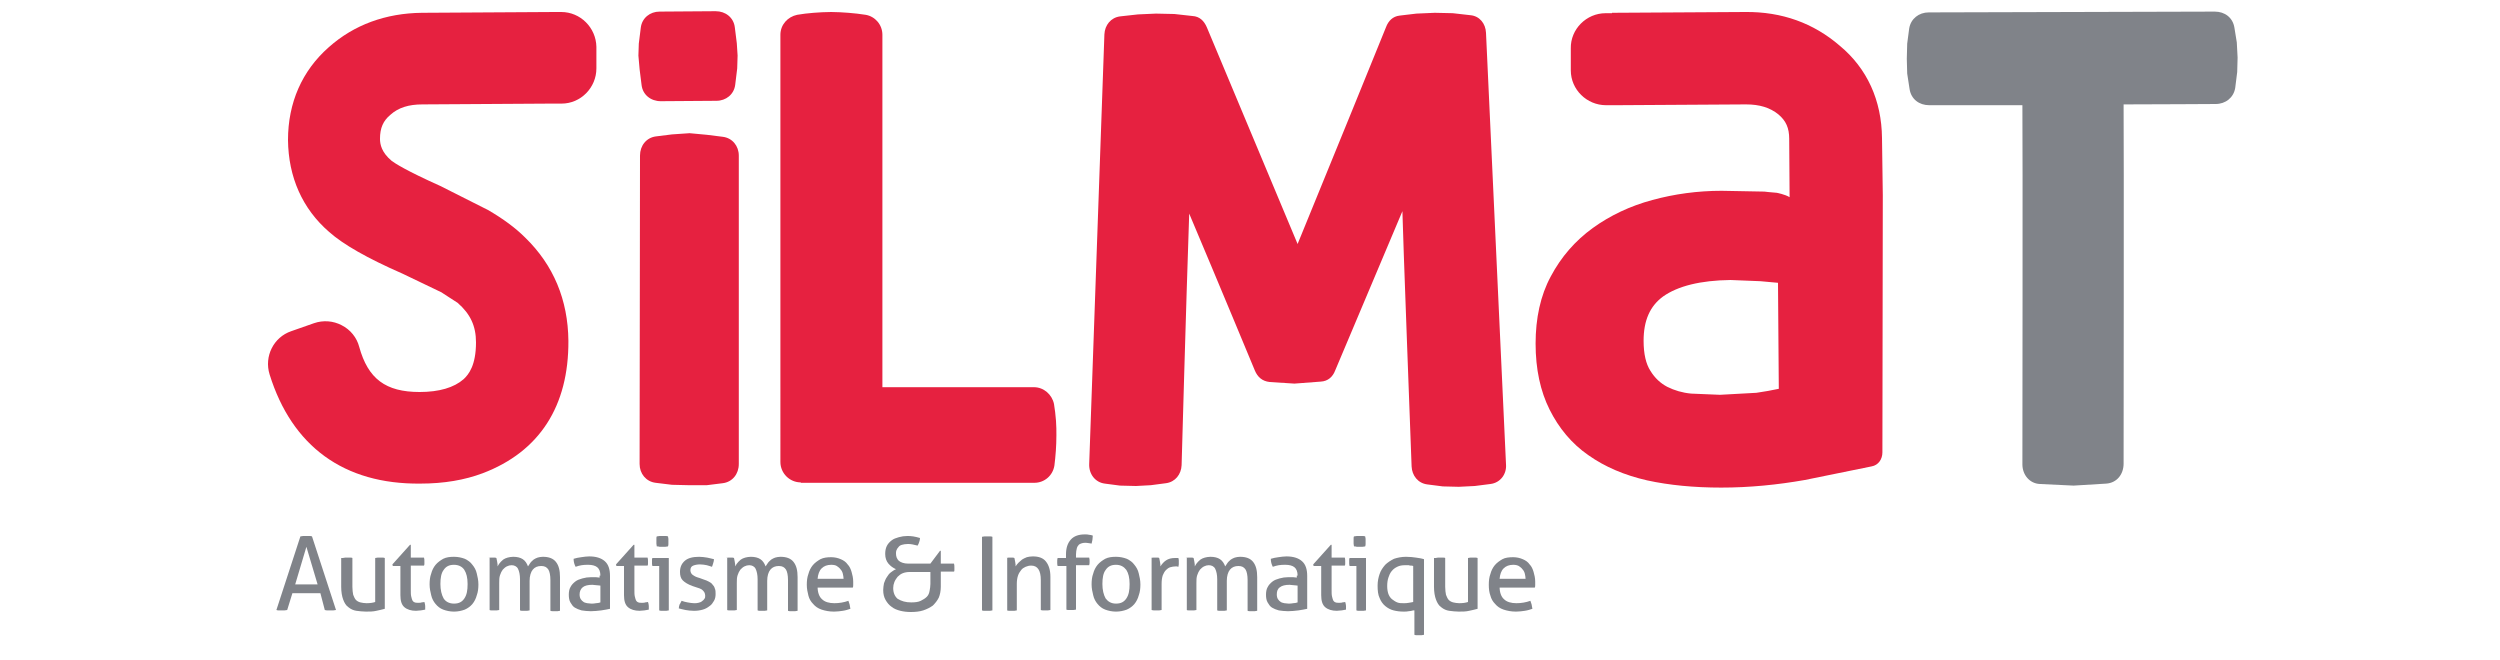<?xml version="1.0" encoding="utf-8"?>
<!-- Generator: Adobe Illustrator 24.0.1, SVG Export Plug-In . SVG Version: 6.00 Build 0)  -->
<svg version="1.1" id="Calque_1" xmlns="http://www.w3.org/2000/svg" xmlns:xlink="http://www.w3.org/1999/xlink" x="0px" y="0px"
	 viewBox="0 0 625 165" style="enable-background:new 0 0 625 165;" xml:space="preserve">
<style type="text/css">
	.st0{fill:#808389;}
	.st1{fill:#E62140;}
</style>
<g>
	<g>
		<path class="st0" d="M80.1,148.3h-7l-1.3,4.2c-0.2,0-0.4,0.1-0.7,0.1c-0.2,0-0.4,0-0.7,0c-0.2,0-0.5,0-0.7,0c-0.2,0-0.4,0-0.6-0.1
			l6-18.4c0.2,0,0.5-0.1,0.7-0.1c0.3,0,0.5,0,0.8,0c0.2,0,0.5,0,0.7,0c0.3,0,0.5,0,0.7,0.1l6,18.4c-0.2,0-0.4,0.1-0.7,0.1
			c-0.3,0-0.5,0-0.7,0c-0.2,0-0.4,0-0.7,0c-0.2,0-0.4,0-0.7-0.1L80.1,148.3z M73.8,146.1h5.6l-2.8-9.4L73.8,146.1z"/>
		<path class="st0" d="M85.7,139.5c0.2,0,0.4-0.1,0.6-0.1c0.2,0,0.4,0,0.6,0c0.2,0,0.4,0,0.6,0c0.2,0,0.5,0,0.6,0.1v7.2
			c0,0.8,0.1,1.5,0.2,2c0.2,0.5,0.4,1,0.7,1.3c0.3,0.3,0.7,0.5,1.1,0.6c0.4,0.1,1,0.2,1.5,0.2c0.9,0,1.6-0.1,2.2-0.3v-11
			c0.2,0,0.4-0.1,0.6-0.1c0.2,0,0.4,0,0.6,0c0.2,0,0.4,0,0.6,0c0.2,0,0.4,0,0.6,0.1v12.7c-0.6,0.2-1.3,0.3-2.1,0.5
			c-0.8,0.2-1.7,0.2-2.6,0.2c-0.8,0-1.6-0.1-2.4-0.2c-0.7-0.1-1.4-0.4-2-0.9c-0.6-0.4-1-1.1-1.3-1.9c-0.3-0.8-0.5-1.9-0.5-3.2V139.5
			z"/>
		<path class="st0" d="M100.2,141.5h-2l-0.1-0.4l4.4-4.9h0.2v3.2h3.3c0.1,0.3,0.1,0.6,0.1,1c0,0.2,0,0.4,0,0.5c0,0.2,0,0.3-0.1,0.5
			h-3.3v6c0,0.7,0,1.3,0.1,1.7c0.1,0.4,0.2,0.8,0.3,1c0.1,0.2,0.3,0.4,0.6,0.5c0.2,0.1,0.6,0.1,0.9,0.1c0.3,0,0.6,0,0.8-0.1
			c0.3,0,0.5-0.1,0.7-0.1c0.1,0.3,0.2,0.7,0.2,1c0,0.4,0,0.7,0,0.9c-0.3,0.1-0.7,0.1-1.1,0.2c-0.4,0-0.8,0.1-1.2,0.1
			c-1.2,0-2.2-0.3-2.9-0.9c-0.7-0.6-1-1.6-1-3V141.5z"/>
		<path class="st0" d="M113.5,152.9c-1,0-1.9-0.2-2.7-0.5c-0.8-0.3-1.4-0.8-1.9-1.4c-0.5-0.6-0.9-1.3-1.1-2.2
			c-0.2-0.8-0.4-1.7-0.4-2.7s0.1-1.9,0.4-2.7c0.2-0.8,0.6-1.6,1.1-2.2c0.5-0.6,1.2-1.1,1.9-1.5c0.8-0.4,1.7-0.5,2.7-0.5
			c1,0,1.9,0.2,2.7,0.5c0.8,0.4,1.4,0.8,1.9,1.5c0.5,0.6,0.9,1.3,1.1,2.2c0.2,0.8,0.4,1.7,0.4,2.7s-0.1,1.9-0.4,2.7
			c-0.2,0.8-0.6,1.6-1.1,2.2c-0.5,0.6-1.2,1.1-1.9,1.4C115.4,152.7,114.5,152.9,113.5,152.9z M113.5,150.9c1.2,0,2-0.4,2.6-1.3
			c0.6-0.9,0.8-2,0.8-3.6s-0.3-2.7-0.8-3.5s-1.4-1.3-2.6-1.3c-1.2,0-2,0.4-2.6,1.3c-0.6,0.8-0.8,2-0.8,3.5s0.3,2.7,0.8,3.6
			C111.4,150.4,112.3,150.9,113.5,150.9z"/>
		<path class="st0" d="M122.1,139.5c0.2,0,0.4-0.1,0.5-0.1c0.2,0,0.4,0,0.5,0c0.2,0,0.4,0,0.5,0c0.2,0,0.3,0,0.5,0.1
			c0.1,0.3,0.1,0.6,0.2,1c0.1,0.4,0.1,0.8,0.1,1.1c0.2-0.3,0.3-0.6,0.6-0.9c0.2-0.3,0.5-0.5,0.8-0.8c0.3-0.2,0.7-0.4,1.1-0.5
			c0.4-0.1,0.9-0.2,1.4-0.2c1,0,1.8,0.2,2.4,0.6c0.6,0.4,1,1,1.3,1.8c0.2-0.3,0.4-0.6,0.6-0.9c0.2-0.3,0.5-0.5,0.8-0.8
			c0.3-0.2,0.7-0.4,1-0.5c0.4-0.1,0.8-0.2,1.3-0.2c1.5,0,2.6,0.4,3.3,1.3c0.7,0.9,1,2.1,1,3.8v8.4c-0.2,0-0.4,0.1-0.6,0.1
			c-0.2,0-0.5,0-0.6,0c-0.2,0-0.4,0-0.6,0c-0.2,0-0.4,0-0.6-0.1V145c0-1.2-0.2-2.1-0.5-2.6c-0.4-0.6-0.9-0.9-1.8-0.9
			c-0.9,0-1.6,0.3-2.1,0.9c-0.5,0.6-0.8,1.6-0.8,2.8v7.4c-0.2,0-0.4,0.1-0.6,0.1c-0.2,0-0.4,0-0.6,0c-0.2,0-0.4,0-0.6,0
			c-0.2,0-0.4,0-0.6-0.1v-7.8c0-1.1-0.2-2-0.5-2.6c-0.3-0.6-0.9-0.9-1.6-0.9c-0.4,0-0.8,0.1-1.2,0.3c-0.4,0.2-0.7,0.5-1,0.8
			c-0.3,0.4-0.5,0.8-0.7,1.4c-0.2,0.6-0.2,1.2-0.2,2v6.7c-0.2,0-0.4,0.1-0.6,0.1c-0.2,0-0.4,0-0.6,0c-0.2,0-0.4,0-0.6,0
			c-0.2,0-0.5,0-0.6-0.1V139.5z"/>
		<path class="st0" d="M150.1,143.9c0-1-0.3-1.7-0.8-2.1c-0.5-0.4-1.3-0.6-2.2-0.6c-0.6,0-1.2,0-1.7,0.1c-0.5,0.1-1,0.2-1.5,0.4
			c-0.3-0.6-0.5-1.2-0.5-2c0.6-0.2,1.2-0.3,1.9-0.4c0.7-0.1,1.4-0.2,2-0.2c1.7,0,3,0.4,3.9,1.2c0.9,0.8,1.3,2,1.3,3.7v8.2
			c-0.6,0.1-1.3,0.3-2.2,0.4c-0.9,0.1-1.7,0.2-2.6,0.2c-0.8,0-1.6-0.1-2.3-0.2c-0.7-0.2-1.2-0.4-1.7-0.7c-0.5-0.3-0.8-0.8-1.1-1.3
			c-0.3-0.5-0.4-1.2-0.4-1.9c0-0.7,0.1-1.4,0.4-1.9c0.3-0.6,0.7-1,1.2-1.4c0.5-0.4,1.1-0.6,1.8-0.8s1.4-0.3,2.1-0.3c0.5,0,1,0,1.3,0
			c0.3,0,0.6,0.1,0.9,0.1V143.9z M150.1,146.4c-0.3,0-0.6-0.1-1-0.1c-0.4,0-0.7-0.1-1-0.1c-1.1,0-1.9,0.2-2.4,0.6s-0.8,1-0.8,1.8
			c0,0.5,0.1,0.9,0.3,1.2c0.2,0.3,0.4,0.5,0.7,0.7s0.6,0.2,0.9,0.3c0.3,0,0.7,0.1,1,0.1c0.4,0,0.8,0,1.2-0.1c0.4,0,0.8-0.1,1.1-0.2
			V146.4z"/>
		<path class="st0" d="M156.1,141.5h-2l-0.1-0.4l4.4-4.9h0.2v3.2h3.3c0.1,0.3,0.1,0.6,0.1,1c0,0.2,0,0.4,0,0.5c0,0.2,0,0.3-0.1,0.5
			h-3.3v6c0,0.7,0,1.3,0.1,1.7c0.1,0.4,0.2,0.8,0.3,1c0.1,0.2,0.3,0.4,0.6,0.5c0.2,0.1,0.6,0.1,0.9,0.1c0.3,0,0.6,0,0.8-0.1
			c0.3,0,0.5-0.1,0.7-0.1c0.1,0.3,0.2,0.7,0.2,1c0,0.4,0,0.7,0,0.9c-0.3,0.1-0.7,0.1-1.1,0.2c-0.4,0-0.8,0.1-1.2,0.1
			c-1.2,0-2.2-0.3-2.9-0.9c-0.7-0.6-1-1.6-1-3V141.5z"/>
		<path class="st0" d="M164.8,141.5h-1.7c0-0.1-0.1-0.3-0.1-0.5c0-0.2,0-0.4,0-0.5c0-0.2,0-0.3,0-0.5c0-0.2,0-0.3,0.1-0.5h4.1v13.1
			c-0.2,0-0.4,0.1-0.6,0.1c-0.2,0-0.4,0-0.6,0c-0.2,0-0.4,0-0.6,0c-0.2,0-0.4,0-0.6-0.1V141.5z M164.2,136.6c0-0.2-0.1-0.4-0.1-0.7
			c0-0.2,0-0.5,0-0.6c0-0.2,0-0.4,0-0.6c0-0.2,0-0.5,0.1-0.6c0.2,0,0.5-0.1,0.7-0.1c0.3,0,0.5,0,0.7,0c0.2,0,0.4,0,0.7,0
			c0.3,0,0.5,0,0.7,0.1c0,0.2,0.1,0.4,0.1,0.6c0,0.2,0,0.5,0,0.6c0,0.2,0,0.4,0,0.6c0,0.2,0,0.5-0.1,0.7c-0.2,0-0.4,0.1-0.7,0.1
			c-0.2,0-0.5,0-0.7,0c-0.2,0-0.4,0-0.7,0C164.7,136.6,164.4,136.6,164.2,136.6z"/>
		<path class="st0" d="M170.4,150.2c0.5,0.2,1,0.3,1.5,0.4c0.6,0.1,1.1,0.2,1.6,0.2c0.4,0,0.8,0,1.1-0.1c0.4-0.1,0.7-0.2,0.9-0.4
			c0.3-0.2,0.5-0.4,0.6-0.6c0.2-0.2,0.2-0.5,0.2-0.8c0-0.3-0.1-0.6-0.2-0.8c-0.1-0.2-0.3-0.4-0.5-0.6c-0.2-0.2-0.5-0.3-0.7-0.4
			c-0.3-0.1-0.6-0.2-0.9-0.3l-0.9-0.3c-1.1-0.4-1.9-0.9-2.4-1.4c-0.5-0.5-0.7-1.2-0.7-2.1c0-1.2,0.4-2.1,1.2-2.8c0.8-0.7,2-1,3.6-1
			c0.7,0,1.3,0.1,2,0.2c0.6,0.1,1.2,0.3,1.7,0.4c0,0.3-0.1,0.7-0.2,1c-0.1,0.3-0.2,0.7-0.3,0.9c-0.4-0.1-0.8-0.3-1.3-0.4
			s-1.1-0.2-1.7-0.2c-0.6,0-1.2,0.1-1.7,0.3c-0.5,0.2-0.7,0.6-0.7,1.2c0,0.3,0.1,0.5,0.2,0.7c0.1,0.2,0.3,0.4,0.5,0.5
			c0.2,0.1,0.4,0.3,0.7,0.4c0.3,0.1,0.5,0.2,0.9,0.3l1.1,0.4c0.4,0.1,0.8,0.3,1.2,0.5c0.4,0.2,0.7,0.4,0.9,0.7
			c0.3,0.3,0.5,0.6,0.6,1c0.2,0.4,0.2,0.9,0.2,1.4c0,0.6-0.1,1.2-0.4,1.7c-0.3,0.5-0.6,1-1.1,1.3c-0.5,0.4-1,0.7-1.7,0.9
			c-0.7,0.2-1.4,0.3-2.2,0.3c-0.8,0-1.5-0.1-2.1-0.2c-0.6-0.1-1.2-0.3-1.7-0.4c0-0.3,0.1-0.7,0.2-1
			C170.1,150.9,170.2,150.5,170.4,150.2z"/>
		<path class="st0" d="M181.5,139.5c0.2,0,0.4-0.1,0.5-0.1c0.2,0,0.4,0,0.5,0c0.2,0,0.4,0,0.5,0c0.2,0,0.3,0,0.5,0.1
			c0.1,0.3,0.1,0.6,0.2,1c0.1,0.4,0.1,0.8,0.1,1.1c0.2-0.3,0.3-0.6,0.6-0.9c0.2-0.3,0.5-0.5,0.8-0.8c0.3-0.2,0.7-0.4,1.1-0.5
			c0.4-0.1,0.9-0.2,1.4-0.2c1,0,1.8,0.2,2.4,0.6c0.6,0.4,1,1,1.3,1.8c0.2-0.3,0.4-0.6,0.6-0.9c0.2-0.3,0.5-0.5,0.8-0.8
			c0.3-0.2,0.7-0.4,1-0.5c0.4-0.1,0.8-0.2,1.3-0.2c1.5,0,2.6,0.4,3.3,1.3c0.7,0.9,1,2.1,1,3.8v8.4c-0.2,0-0.4,0.1-0.6,0.1
			c-0.2,0-0.5,0-0.6,0c-0.2,0-0.4,0-0.6,0c-0.2,0-0.4,0-0.6-0.1V145c0-1.2-0.2-2.1-0.5-2.6c-0.4-0.6-0.9-0.9-1.8-0.9
			c-0.9,0-1.6,0.3-2.1,0.9c-0.5,0.6-0.8,1.6-0.8,2.8v7.4c-0.2,0-0.4,0.1-0.6,0.1c-0.2,0-0.4,0-0.6,0c-0.2,0-0.4,0-0.6,0
			c-0.2,0-0.4,0-0.6-0.1v-7.8c0-1.1-0.2-2-0.5-2.6c-0.3-0.6-0.9-0.9-1.6-0.9c-0.4,0-0.8,0.1-1.2,0.3c-0.4,0.2-0.7,0.5-1,0.8
			c-0.3,0.4-0.5,0.8-0.7,1.4c-0.2,0.6-0.2,1.2-0.2,2v6.7c-0.2,0-0.4,0.1-0.6,0.1c-0.2,0-0.4,0-0.6,0c-0.2,0-0.4,0-0.6,0
			c-0.2,0-0.5,0-0.6-0.1V139.5z"/>
		<path class="st0" d="M204.4,146.7c0,1.4,0.4,2.5,1.1,3.1c0.7,0.7,1.8,1,3.1,1c1.2,0,2.4-0.2,3.5-0.6c0.1,0.3,0.2,0.6,0.3,0.9
			c0.1,0.4,0.1,0.7,0.2,1.1c-0.6,0.2-1.2,0.4-1.9,0.5c-0.7,0.1-1.4,0.2-2.2,0.2c-1.2,0-2.2-0.2-3.1-0.5c-0.9-0.3-1.6-0.8-2.1-1.4
			c-0.6-0.6-1-1.3-1.2-2.1s-0.4-1.7-0.4-2.7c0-1,0.1-1.9,0.4-2.7c0.2-0.8,0.6-1.6,1.1-2.2c0.5-0.6,1.2-1.1,1.9-1.5
			c0.8-0.4,1.7-0.5,2.7-0.5c0.9,0,1.7,0.2,2.4,0.5c0.7,0.3,1.3,0.7,1.7,1.3c0.5,0.5,0.8,1.2,1,1.9c0.2,0.7,0.4,1.5,0.4,2.4
			c0,0.2,0,0.5,0,0.8c0,0.3,0,0.5-0.1,0.7H204.4z M210.9,144.8c0-0.5-0.1-0.9-0.2-1.4c-0.1-0.4-0.3-0.8-0.6-1.1
			c-0.2-0.3-0.6-0.6-0.9-0.8s-0.8-0.3-1.4-0.3c-1,0-1.8,0.3-2.4,0.9c-0.6,0.6-0.9,1.5-1,2.6H210.9z"/>
		<path class="st0" d="M224,138.4c0,0.7,0.2,1.3,0.7,1.8c0.5,0.4,1.3,0.7,2.3,0.7h5.6l2.4-3.2h0.2v3.2h3.3c0.1,0.3,0.1,0.6,0.1,1
			c0,0.2,0,0.4,0,0.5c0,0.2,0,0.4-0.1,0.5h-3.3v3.8c0,1-0.2,2-0.5,2.7c-0.4,0.8-0.9,1.4-1.5,2c-0.7,0.5-1.5,0.9-2.4,1.2
			c-0.9,0.3-2,0.4-3.1,0.4c-0.9,0-1.8-0.1-2.6-0.3c-0.8-0.2-1.6-0.5-2.2-1c-0.6-0.4-1.1-1-1.5-1.7c-0.4-0.7-0.6-1.5-0.6-2.5
			c0-0.6,0.1-1.1,0.2-1.7c0.2-0.5,0.4-1.1,0.7-1.5c0.3-0.5,0.6-0.9,1-1.2c0.4-0.3,0.8-0.6,1.3-0.8c-0.7-0.3-1.4-0.8-1.9-1.4
			c-0.5-0.6-0.8-1.4-0.8-2.4c0-0.7,0.1-1.4,0.4-2c0.3-0.6,0.7-1,1.2-1.4c0.5-0.4,1.1-0.6,1.8-0.8c0.7-0.2,1.4-0.3,2.1-0.3
			c0.4,0,0.9,0,1.5,0.1c0.5,0.1,1.1,0.2,1.7,0.4c0,0.4-0.1,0.7-0.2,1c-0.1,0.3-0.2,0.6-0.4,0.9c-0.4-0.1-0.9-0.2-1.3-0.3
			c-0.4-0.1-0.8-0.1-1.2-0.1c-0.6,0-1,0.1-1.4,0.2c-0.4,0.1-0.7,0.3-0.9,0.6c-0.2,0.2-0.4,0.5-0.5,0.8
			C224,137.8,224,138.1,224,138.4z M227.8,150.6c1,0,1.8-0.1,2.4-0.4c0.6-0.3,1.1-0.6,1.5-1c0.4-0.4,0.6-0.9,0.7-1.5
			c0.1-0.6,0.2-1.1,0.2-1.7v-3h-5.2c-0.6,0-1.2,0.1-1.7,0.3c-0.5,0.2-0.9,0.5-1.3,0.9c-0.3,0.4-0.6,0.8-0.8,1.3
			c-0.2,0.5-0.3,1-0.3,1.5c0,1.2,0.4,2.1,1.1,2.7C225.4,150.3,226.4,150.6,227.8,150.6z"/>
		<path class="st0" d="M245.5,134.2c0.2,0,0.4-0.1,0.6-0.1c0.2,0,0.4,0,0.7,0c0.2,0,0.4,0,0.7,0c0.2,0,0.4,0,0.6,0.1v18.4
			c-0.2,0-0.4,0.1-0.6,0.1c-0.2,0-0.4,0-0.7,0c-0.2,0-0.4,0-0.7,0c-0.2,0-0.4,0-0.6-0.1V134.2z"/>
		<path class="st0" d="M251.6,139.5c0.2,0,0.4-0.1,0.5-0.1c0.2,0,0.4,0,0.5,0c0.2,0,0.4,0,0.5,0c0.2,0,0.3,0,0.5,0.1
			c0.1,0.3,0.1,0.6,0.2,1c0.1,0.4,0.1,0.8,0.1,1.1c0.2-0.3,0.4-0.6,0.7-0.9c0.3-0.3,0.6-0.5,0.9-0.8c0.3-0.2,0.7-0.4,1.2-0.6
			c0.4-0.1,0.9-0.2,1.5-0.2c1.5,0,2.6,0.4,3.3,1.3c0.7,0.9,1.1,2.1,1.1,3.8v8.3c-0.2,0-0.4,0.1-0.6,0.1c-0.2,0-0.5,0-0.6,0
			s-0.4,0-0.6,0c-0.2,0-0.4,0-0.6-0.1V145c0-1.2-0.2-2.1-0.6-2.7c-0.4-0.6-1-0.9-1.8-0.9c-0.5,0-0.9,0.1-1.4,0.3
			c-0.4,0.2-0.8,0.4-1.1,0.8c-0.3,0.4-0.6,0.8-0.8,1.4c-0.2,0.6-0.3,1.3-0.3,2.1v6.6c-0.2,0-0.4,0.1-0.6,0.1c-0.2,0-0.4,0-0.6,0
			c-0.2,0-0.4,0-0.6,0c-0.2,0-0.5,0-0.6-0.1V139.5z"/>
		<path class="st0" d="M266.5,141.5h-2.1c-0.1-0.3-0.1-0.6-0.1-1c0-0.4,0-0.7,0.1-1h2.1v-0.9c0-1.6,0.4-2.8,1.2-3.7s2-1.3,3.5-1.3
			c0.4,0,0.8,0,1.1,0.1c0.3,0,0.6,0.1,0.9,0.2c0,0.4-0.1,0.8-0.1,1.1c-0.1,0.3-0.1,0.6-0.2,0.9c-0.2,0-0.4-0.1-0.6-0.1
			c-0.2,0-0.5-0.1-0.8-0.1c-0.4,0-0.7,0-1,0.1c-0.3,0.1-0.6,0.2-0.8,0.4c-0.2,0.2-0.4,0.5-0.5,0.9c-0.1,0.4-0.2,0.9-0.2,1.5v0.8h3.3
			c0.1,0.3,0.1,0.7,0.1,1c0,0.3,0,0.6-0.1,0.9H269v11.1c-0.2,0-0.4,0.1-0.6,0.1c-0.2,0-0.4,0-0.6,0s-0.4,0-0.6,0
			c-0.2,0-0.5,0-0.6-0.1V141.5z"/>
		<path class="st0" d="M279,152.9c-1,0-1.9-0.2-2.7-0.5c-0.8-0.3-1.4-0.8-1.9-1.4c-0.5-0.6-0.9-1.3-1.1-2.2
			c-0.2-0.8-0.4-1.7-0.4-2.7s0.1-1.9,0.4-2.7c0.2-0.8,0.6-1.6,1.1-2.2c0.5-0.6,1.2-1.1,1.9-1.5c0.8-0.4,1.7-0.5,2.7-0.5
			c1,0,1.9,0.2,2.7,0.5c0.8,0.4,1.4,0.8,1.9,1.5c0.5,0.6,0.9,1.3,1.1,2.2c0.2,0.8,0.4,1.7,0.4,2.7s-0.1,1.9-0.4,2.7
			c-0.2,0.8-0.6,1.6-1.1,2.2c-0.5,0.6-1.2,1.1-1.9,1.4C280.9,152.7,280,152.9,279,152.9z M279,150.9c1.2,0,2-0.4,2.6-1.3
			c0.6-0.9,0.8-2,0.8-3.6s-0.3-2.7-0.8-3.5c-0.6-0.8-1.4-1.3-2.6-1.3c-1.2,0-2,0.4-2.6,1.3c-0.6,0.8-0.8,2-0.8,3.5s0.3,2.7,0.8,3.6
			C277,150.4,277.8,150.9,279,150.9z"/>
		<path class="st0" d="M287.7,139.5c0.2,0,0.4-0.1,0.5-0.1c0.2,0,0.3,0,0.5,0s0.4,0,0.6,0c0.2,0,0.4,0,0.5,0.1
			c0.1,0.3,0.1,0.6,0.2,1c0.1,0.4,0.1,0.8,0.1,1.1c0.4-0.6,0.8-1.1,1.4-1.5c0.6-0.4,1.3-0.6,2.3-0.6c0.1,0,0.3,0,0.4,0
			c0.1,0,0.3,0,0.4,0c0,0.2,0.1,0.3,0.1,0.5c0,0.2,0,0.3,0,0.5c0,0.2,0,0.4,0,0.6c0,0.2-0.1,0.4-0.1,0.6c-0.1,0-0.3-0.1-0.4-0.1
			c-0.1,0-0.3,0-0.3,0c-0.5,0-0.9,0.1-1.3,0.2c-0.4,0.1-0.8,0.4-1.1,0.7c-0.3,0.3-0.6,0.8-0.8,1.3c-0.2,0.6-0.3,1.3-0.3,2.2v6.5
			c-0.2,0-0.4,0.1-0.6,0.1c-0.2,0-0.4,0-0.6,0s-0.4,0-0.6,0c-0.2,0-0.4,0-0.7-0.1V139.5z"/>
		<path class="st0" d="M296.4,139.5c0.2,0,0.4-0.1,0.5-0.1c0.2,0,0.4,0,0.5,0s0.4,0,0.5,0c0.2,0,0.3,0,0.5,0.1
			c0.1,0.3,0.1,0.6,0.2,1c0.1,0.4,0.1,0.8,0.1,1.1c0.2-0.3,0.3-0.6,0.6-0.9c0.2-0.3,0.5-0.5,0.8-0.8c0.3-0.2,0.7-0.4,1.1-0.5
			c0.4-0.1,0.9-0.2,1.4-0.2c1,0,1.8,0.2,2.4,0.6c0.6,0.4,1,1,1.3,1.8c0.2-0.3,0.4-0.6,0.6-0.9c0.2-0.3,0.5-0.5,0.8-0.8
			c0.3-0.2,0.7-0.4,1-0.5c0.4-0.1,0.8-0.2,1.3-0.2c1.5,0,2.6,0.4,3.3,1.3c0.7,0.9,1,2.1,1,3.8v8.4c-0.2,0-0.4,0.1-0.6,0.1
			c-0.2,0-0.5,0-0.6,0s-0.4,0-0.6,0c-0.2,0-0.4,0-0.6-0.1V145c0-1.2-0.2-2.1-0.5-2.6c-0.4-0.6-0.9-0.9-1.8-0.9
			c-0.9,0-1.6,0.3-2.1,0.9c-0.5,0.6-0.8,1.6-0.8,2.8v7.4c-0.2,0-0.4,0.1-0.6,0.1c-0.2,0-0.4,0-0.6,0c-0.2,0-0.4,0-0.6,0
			c-0.2,0-0.4,0-0.6-0.1v-7.8c0-1.1-0.2-2-0.5-2.6c-0.3-0.6-0.9-0.9-1.6-0.9c-0.4,0-0.8,0.1-1.2,0.3c-0.4,0.2-0.7,0.5-1,0.8
			c-0.3,0.4-0.5,0.8-0.7,1.4c-0.2,0.6-0.2,1.2-0.2,2v6.7c-0.2,0-0.4,0.1-0.6,0.1c-0.2,0-0.4,0-0.6,0s-0.4,0-0.6,0
			c-0.2,0-0.5,0-0.6-0.1V139.5z"/>
		<path class="st0" d="M324.4,143.9c0-1-0.3-1.7-0.8-2.1c-0.5-0.4-1.3-0.6-2.2-0.6c-0.6,0-1.2,0-1.7,0.1c-0.5,0.1-1,0.2-1.5,0.4
			c-0.3-0.6-0.5-1.2-0.5-2c0.6-0.2,1.2-0.3,1.9-0.4c0.7-0.1,1.4-0.2,2-0.2c1.7,0,3,0.4,3.9,1.2c0.9,0.8,1.3,2,1.3,3.7v8.2
			c-0.6,0.1-1.3,0.3-2.2,0.4c-0.9,0.1-1.7,0.2-2.6,0.2c-0.8,0-1.6-0.1-2.3-0.2c-0.7-0.2-1.2-0.4-1.7-0.7c-0.5-0.3-0.8-0.8-1.1-1.3
			c-0.3-0.5-0.4-1.2-0.4-1.9c0-0.7,0.1-1.4,0.4-1.9c0.3-0.6,0.7-1,1.2-1.4c0.5-0.4,1.1-0.6,1.8-0.8c0.7-0.2,1.4-0.3,2.1-0.3
			c0.5,0,1,0,1.3,0c0.3,0,0.6,0.1,0.9,0.1V143.9z M324.4,146.4c-0.3,0-0.6-0.1-1-0.1c-0.4,0-0.7-0.1-1-0.1c-1.1,0-1.9,0.2-2.4,0.6
			c-0.6,0.4-0.8,1-0.8,1.8c0,0.5,0.1,0.9,0.3,1.2c0.2,0.3,0.4,0.5,0.7,0.7s0.6,0.2,0.9,0.3c0.3,0,0.7,0.1,1,0.1c0.4,0,0.8,0,1.2-0.1
			c0.4,0,0.8-0.1,1.1-0.2V146.4z"/>
		<path class="st0" d="M330.4,141.5h-2l-0.1-0.4l4.4-4.9h0.2v3.2h3.3c0.1,0.3,0.1,0.6,0.1,1c0,0.2,0,0.4,0,0.5c0,0.2,0,0.3-0.1,0.5
			h-3.3v6c0,0.7,0,1.3,0.1,1.7c0.1,0.4,0.2,0.8,0.3,1c0.1,0.2,0.3,0.4,0.6,0.5c0.2,0.1,0.6,0.1,0.9,0.1c0.3,0,0.6,0,0.8-0.1
			c0.3,0,0.5-0.1,0.7-0.1c0.1,0.3,0.2,0.7,0.2,1c0,0.4,0,0.7,0,0.9c-0.3,0.1-0.7,0.1-1.1,0.2c-0.4,0-0.8,0.1-1.2,0.1
			c-1.2,0-2.2-0.3-2.9-0.9c-0.7-0.6-1-1.6-1-3V141.5z"/>
		<path class="st0" d="M339.1,141.5h-1.7c0-0.1-0.1-0.3-0.1-0.5c0-0.2,0-0.4,0-0.5c0-0.2,0-0.3,0-0.5c0-0.2,0-0.3,0.1-0.5h4.1v13.1
			c-0.2,0-0.4,0.1-0.6,0.1c-0.2,0-0.4,0-0.6,0c-0.2,0-0.4,0-0.6,0c-0.2,0-0.4,0-0.6-0.1V141.5z M338.5,136.6c0-0.2-0.1-0.4-0.1-0.7
			c0-0.2,0-0.5,0-0.6c0-0.2,0-0.4,0-0.6c0-0.2,0-0.5,0.1-0.6c0.2,0,0.5-0.1,0.7-0.1c0.3,0,0.5,0,0.7,0s0.4,0,0.7,0
			c0.3,0,0.5,0,0.7,0.1c0,0.2,0.1,0.4,0.1,0.6c0,0.2,0,0.5,0,0.6c0,0.2,0,0.4,0,0.6c0,0.2,0,0.5-0.1,0.7c-0.2,0-0.4,0.1-0.7,0.1
			c-0.2,0-0.5,0-0.7,0c-0.2,0-0.4,0-0.7,0C339,136.6,338.7,136.6,338.5,136.6z"/>
		<path class="st0" d="M353.3,152.6c-0.4,0.1-0.7,0.2-1.1,0.2c-0.4,0.1-0.8,0.1-1.3,0.1c-0.9,0-1.7-0.1-2.5-0.3
			c-0.8-0.2-1.5-0.6-2.1-1.1c-0.6-0.5-1.1-1.2-1.4-2c-0.4-0.8-0.5-1.9-0.5-3.1c0-1.1,0.2-2,0.5-2.9c0.3-0.9,0.8-1.6,1.4-2.3
			c0.6-0.6,1.4-1.1,2.2-1.5c0.9-0.3,1.9-0.5,3-0.5c1,0,1.8,0.1,2.5,0.2c0.7,0.1,1.4,0.2,2,0.4v18.9c-0.2,0-0.4,0.1-0.6,0.1
			c-0.2,0-0.4,0-0.6,0c-0.2,0-0.4,0-0.6,0c-0.2,0-0.4,0-0.6-0.1V152.6z M353.3,141.5c-0.2-0.1-0.4-0.1-0.6-0.1c-0.2,0-0.3,0-0.5-0.1
			c-0.1,0-0.3,0-0.4,0c-0.1,0-0.3,0-0.5,0c-0.8,0-1.4,0.1-2,0.4c-0.6,0.3-1,0.6-1.4,1.1c-0.4,0.5-0.6,1-0.8,1.6s-0.3,1.3-0.3,2.1
			c0,0.8,0.1,1.4,0.3,2c0.2,0.5,0.5,1,0.9,1.3c0.4,0.3,0.8,0.6,1.3,0.8s1,0.2,1.6,0.2c0.4,0,0.9,0,1.3-0.1c0.4-0.1,0.8-0.1,1.1-0.2
			V141.5z"/>
		<path class="st0" d="M358.9,139.5c0.2,0,0.4-0.1,0.6-0.1c0.2,0,0.4,0,0.6,0c0.2,0,0.4,0,0.6,0c0.2,0,0.5,0,0.6,0.1v7.2
			c0,0.8,0.1,1.5,0.2,2c0.2,0.5,0.4,1,0.7,1.3c0.3,0.3,0.7,0.5,1.1,0.6s1,0.2,1.5,0.2c0.9,0,1.6-0.1,2.2-0.3v-11
			c0.2,0,0.4-0.1,0.6-0.1c0.2,0,0.4,0,0.6,0c0.2,0,0.4,0,0.6,0c0.2,0,0.4,0,0.6,0.1v12.7c-0.6,0.2-1.3,0.3-2.1,0.5
			c-0.8,0.2-1.7,0.2-2.6,0.2c-0.8,0-1.6-0.1-2.4-0.2c-0.7-0.1-1.4-0.4-2-0.9c-0.6-0.4-1-1.1-1.3-1.9c-0.3-0.8-0.5-1.9-0.5-3.2V139.5
			z"/>
		<path class="st0" d="M374.9,146.7c0,1.4,0.4,2.5,1.1,3.1c0.7,0.7,1.8,1,3.1,1c1.2,0,2.4-0.2,3.5-0.6c0.1,0.3,0.2,0.6,0.3,0.9
			c0.1,0.4,0.1,0.7,0.2,1.1c-0.6,0.2-1.2,0.4-1.9,0.5c-0.7,0.1-1.4,0.2-2.2,0.2c-1.2,0-2.2-0.2-3.1-0.5c-0.9-0.3-1.6-0.8-2.1-1.4
			c-0.6-0.6-1-1.3-1.2-2.1c-0.3-0.8-0.4-1.7-0.4-2.7c0-1,0.1-1.9,0.4-2.7c0.2-0.8,0.6-1.6,1.1-2.2c0.5-0.6,1.2-1.1,1.9-1.5
			s1.7-0.5,2.7-0.5c0.9,0,1.7,0.2,2.4,0.5c0.7,0.3,1.3,0.7,1.7,1.3c0.5,0.5,0.8,1.2,1,1.9c0.2,0.7,0.4,1.5,0.4,2.4
			c0,0.2,0,0.5,0,0.8c0,0.3,0,0.5-0.1,0.7H374.9z M381.4,144.8c0-0.5-0.1-0.9-0.2-1.4c-0.1-0.4-0.3-0.8-0.6-1.1
			c-0.2-0.3-0.6-0.6-0.9-0.8c-0.4-0.2-0.8-0.3-1.4-0.3c-1,0-1.8,0.3-2.4,0.9c-0.6,0.6-0.9,1.5-1,2.6H381.4z"/>
	</g>
	<path class="st0" d="M482.2,3.1c-2.5,0-4.5,1.6-4.9,4l-0.5,3.8c0,0-0.1,3.8-0.1,3.8l0.1,3.7c0,0,0.6,3.9,0.6,3.9
		c0.4,2.5,2.4,4,4.9,4c0,0,16.5,0,23.3,0c0.1,8.9,0,89.8,0,89.8c0,2.6,1.8,4.8,4.4,4.9l8.4,0.4l8.2-0.5c2.6-0.2,4.3-2.3,4.3-5
		c0,0,0.1-80.9,0-89.8c6.7,0,23-0.1,23-0.1c2.5,0,4.5-1.6,4.9-4l0.5-4c0,0,0.1-3.6,0.1-3.6l-0.2-3.8c0,0-0.6-3.7-0.6-3.7
		c-0.4-2.5-2.4-4-4.9-4L482.2,3.1z"/>
	<path class="st1" d="M354.1,3.4l-4.2,0.5c-1.7,0.2-2.8,1.3-3.4,2.9c0,0-16,39.4-22.1,54.2c-6.2-14.8-22.7-54.2-22.7-54.2
		c-0.7-1.6-1.8-2.7-3.6-2.8l-4.5-0.5L289,3.4l-4.5,0.2L280,4.1c-2.3,0.3-3.8,2.2-3.9,4.5L272.3,116c-0.1,2.5,1.5,4.6,3.9,4.9
		l3.8,0.5c0,0,4,0.1,4,0.1l3.7-0.2l3.8-0.5c2.3-0.3,3.8-2.2,3.9-4.5c0,0,1.1-39.7,1.9-62.9c7.4,17.5,16.4,39.2,16.4,39.2
		c0.7,1.7,1.9,2.7,3.7,2.9l6.2,0.4l6.6-0.5c1.8-0.1,3-1.2,3.6-2.8c0,0,9.4-22.3,16.8-39.8c0,2.6,2.3,63.8,2.3,63.8
		c0.1,2.3,1.6,4.2,3.9,4.5l3.9,0.5l4,0.1l4-0.2l3.9-0.5c2.5-0.3,4.1-2.5,3.9-4.9L371.5,8.2c-0.1-2.3-1.6-4.2-3.9-4.4l-4.4-0.5
		l-4.5-0.1L354.1,3.4z"/>
	<path class="st1" d="M140.3,3l-1.6,0V3l-33.2,0.2c-9.1,0.1-17,3-23.3,8.6C75.5,17.7,72,25.7,72,35c0.1,9.3,3.6,17.2,10.3,23
		c3.5,3.1,9.4,6.5,18.3,10.4c-0.2-0.1,9.8,4.7,9.8,4.7c-0.2-0.1,4,2.6,4,2.6c3.2,2.8,4.6,5.8,4.6,9.9c0,5.7-1.8,8-3.1,9.2
		c-2.4,2.1-6.1,3.2-11,3.2C96.4,98,92,94.7,89.8,86.7c-0.6-2.3-2.2-4.3-4.4-5.4c-2.1-1.1-4.6-1.3-6.9-0.5l-5.7,2
		c-4.4,1.5-6.8,6.3-5.4,10.8c5.6,18,18.6,27.5,37.7,27.3c5.9,0,11.1-0.9,15.6-2.6c14.2-5.4,21.5-16.8,21.4-33.1
		c-0.1-10.2-3.7-18.9-10.8-25.8c-2.4-2.4-5.5-4.7-9.3-6.9l-11.9-6c-8.7-3.9-11.4-5.7-12.2-6.3c-2.5-2.1-2.9-4.1-2.9-5.5
		c0-2.7,0.8-4.5,2.6-6c2-1.8,4.6-2.6,8-2.6l31.9-0.2l0,0l2.9,0c4.8,0,8.7-4,8.7-8.8l0-5.4C149,6.9,145.1,3,140.3,3z"/>
	<g>
		<path class="st1" d="M168,33.6l-4,0.5c-2.4,0.3-4,2.3-4,4.8l-0.1,77.1c0,2.4,1.6,4.4,4,4.7l4.1,0.5l4.2,0.1l4.5,0l4-0.5
			c2.4-0.3,4-2.3,4-4.8l0-77.1c0-2.4-1.6-4.4-4-4.7l-4-0.5l-4.3-0.4L168,33.6z"/>
		<path class="st1" d="M159.9,17.3l0.5,4c0.3,2.4,2.3,4,4.8,4l13.9-0.1c2.4,0,4.4-1.6,4.7-4l0.5-4.1l0.1-3.2l-0.2-3.1l-0.5-4
			c-0.3-2.4-2.3-4-4.8-4l-14,0.1c-2.4,0-4.4,1.6-4.7,4l-0.5,4l-0.1,3L159.9,17.3z"/>
	</g>
	<g>
		<g>
			<path class="st1" d="M470.7,48.8l-0.2-14.3c-0.1-9.4-3.7-17.4-10.6-23.1c-6.5-5.6-14.4-8.5-23.6-8.4L403,3.2v0.1l-1.6,0
				c-4.8,0-8.8,4-8.7,8.8l0,5.5c0,4.8,4,8.7,8.8,8.7l2.9,0l0,0l32.1-0.2c3.4,0,6,0.8,8.1,2.5c1.9,1.6,2.7,3.4,2.7,6.1l0.1,14.6
				c-1.1-0.7-3.2-1.1-3.2-1.1c-1.5-0.1-3.1-0.3-3.1-0.3l-10.7-0.2c-6,0-11.8,0.8-17.3,2.3c-5.6,1.5-10.6,3.9-14.9,7
				c-4.4,3.2-7.9,7.2-10.5,12.1c-2.6,4.8-3.8,10.5-3.8,16.8c0,6.4,1.2,11.9,3.5,16.5c2.3,4.6,5.5,8.5,9.7,11.4c4.1,2.9,9,5,14.7,6.3
				c5.5,1.2,11.7,1.8,18.5,1.8c7.1,0,14.1-0.7,20.9-1.9l16.7-3.4c1.7-0.3,2.7-1.8,2.7-3.5L470.7,48.8z M439.1,98.2l-9.1,0.5
				l-7.2-0.3c-2.2-0.2-4.2-0.8-6-1.7c-1.7-0.9-3.1-2.2-4.2-4c-1.1-1.7-1.7-4.2-1.7-7.5c0-5.1,1.6-8.7,4.9-11.1
				c3.7-2.6,9.3-4,16.8-4.1l7.5,0.3c0,0,2.2,0.2,4.4,0.4c0,4.7,0.2,22.3,0.2,26.5C442.9,97.6,441.1,97.9,439.1,98.2z"/>
		</g>
	</g>
	<g>
		<path class="st1" d="M200.2,120.6c-2.8,0-5.1-2.3-5.1-5.1V8.7c0-2.5,1.8-4.5,4.2-5c1.3-0.2,2.6-0.4,4.1-0.5
			c1.4-0.1,2.9-0.2,4.4-0.2c1.4,0,2.9,0.1,4.3,0.2c1.5,0.1,2.9,0.3,4.3,0.5c2.4,0.4,4.2,2.5,4.2,5v88.1h37.9c2.4,0,4.5,1.8,5,4.2
			c0.2,1.3,0.4,2.7,0.5,4.2c0.1,1.3,0.1,2.5,0.1,3.6c0,2.7-0.2,5.2-0.5,7.6c-0.4,2.5-2.5,4.3-5,4.3H200.2z"/>
	</g>
</g>
</svg>
